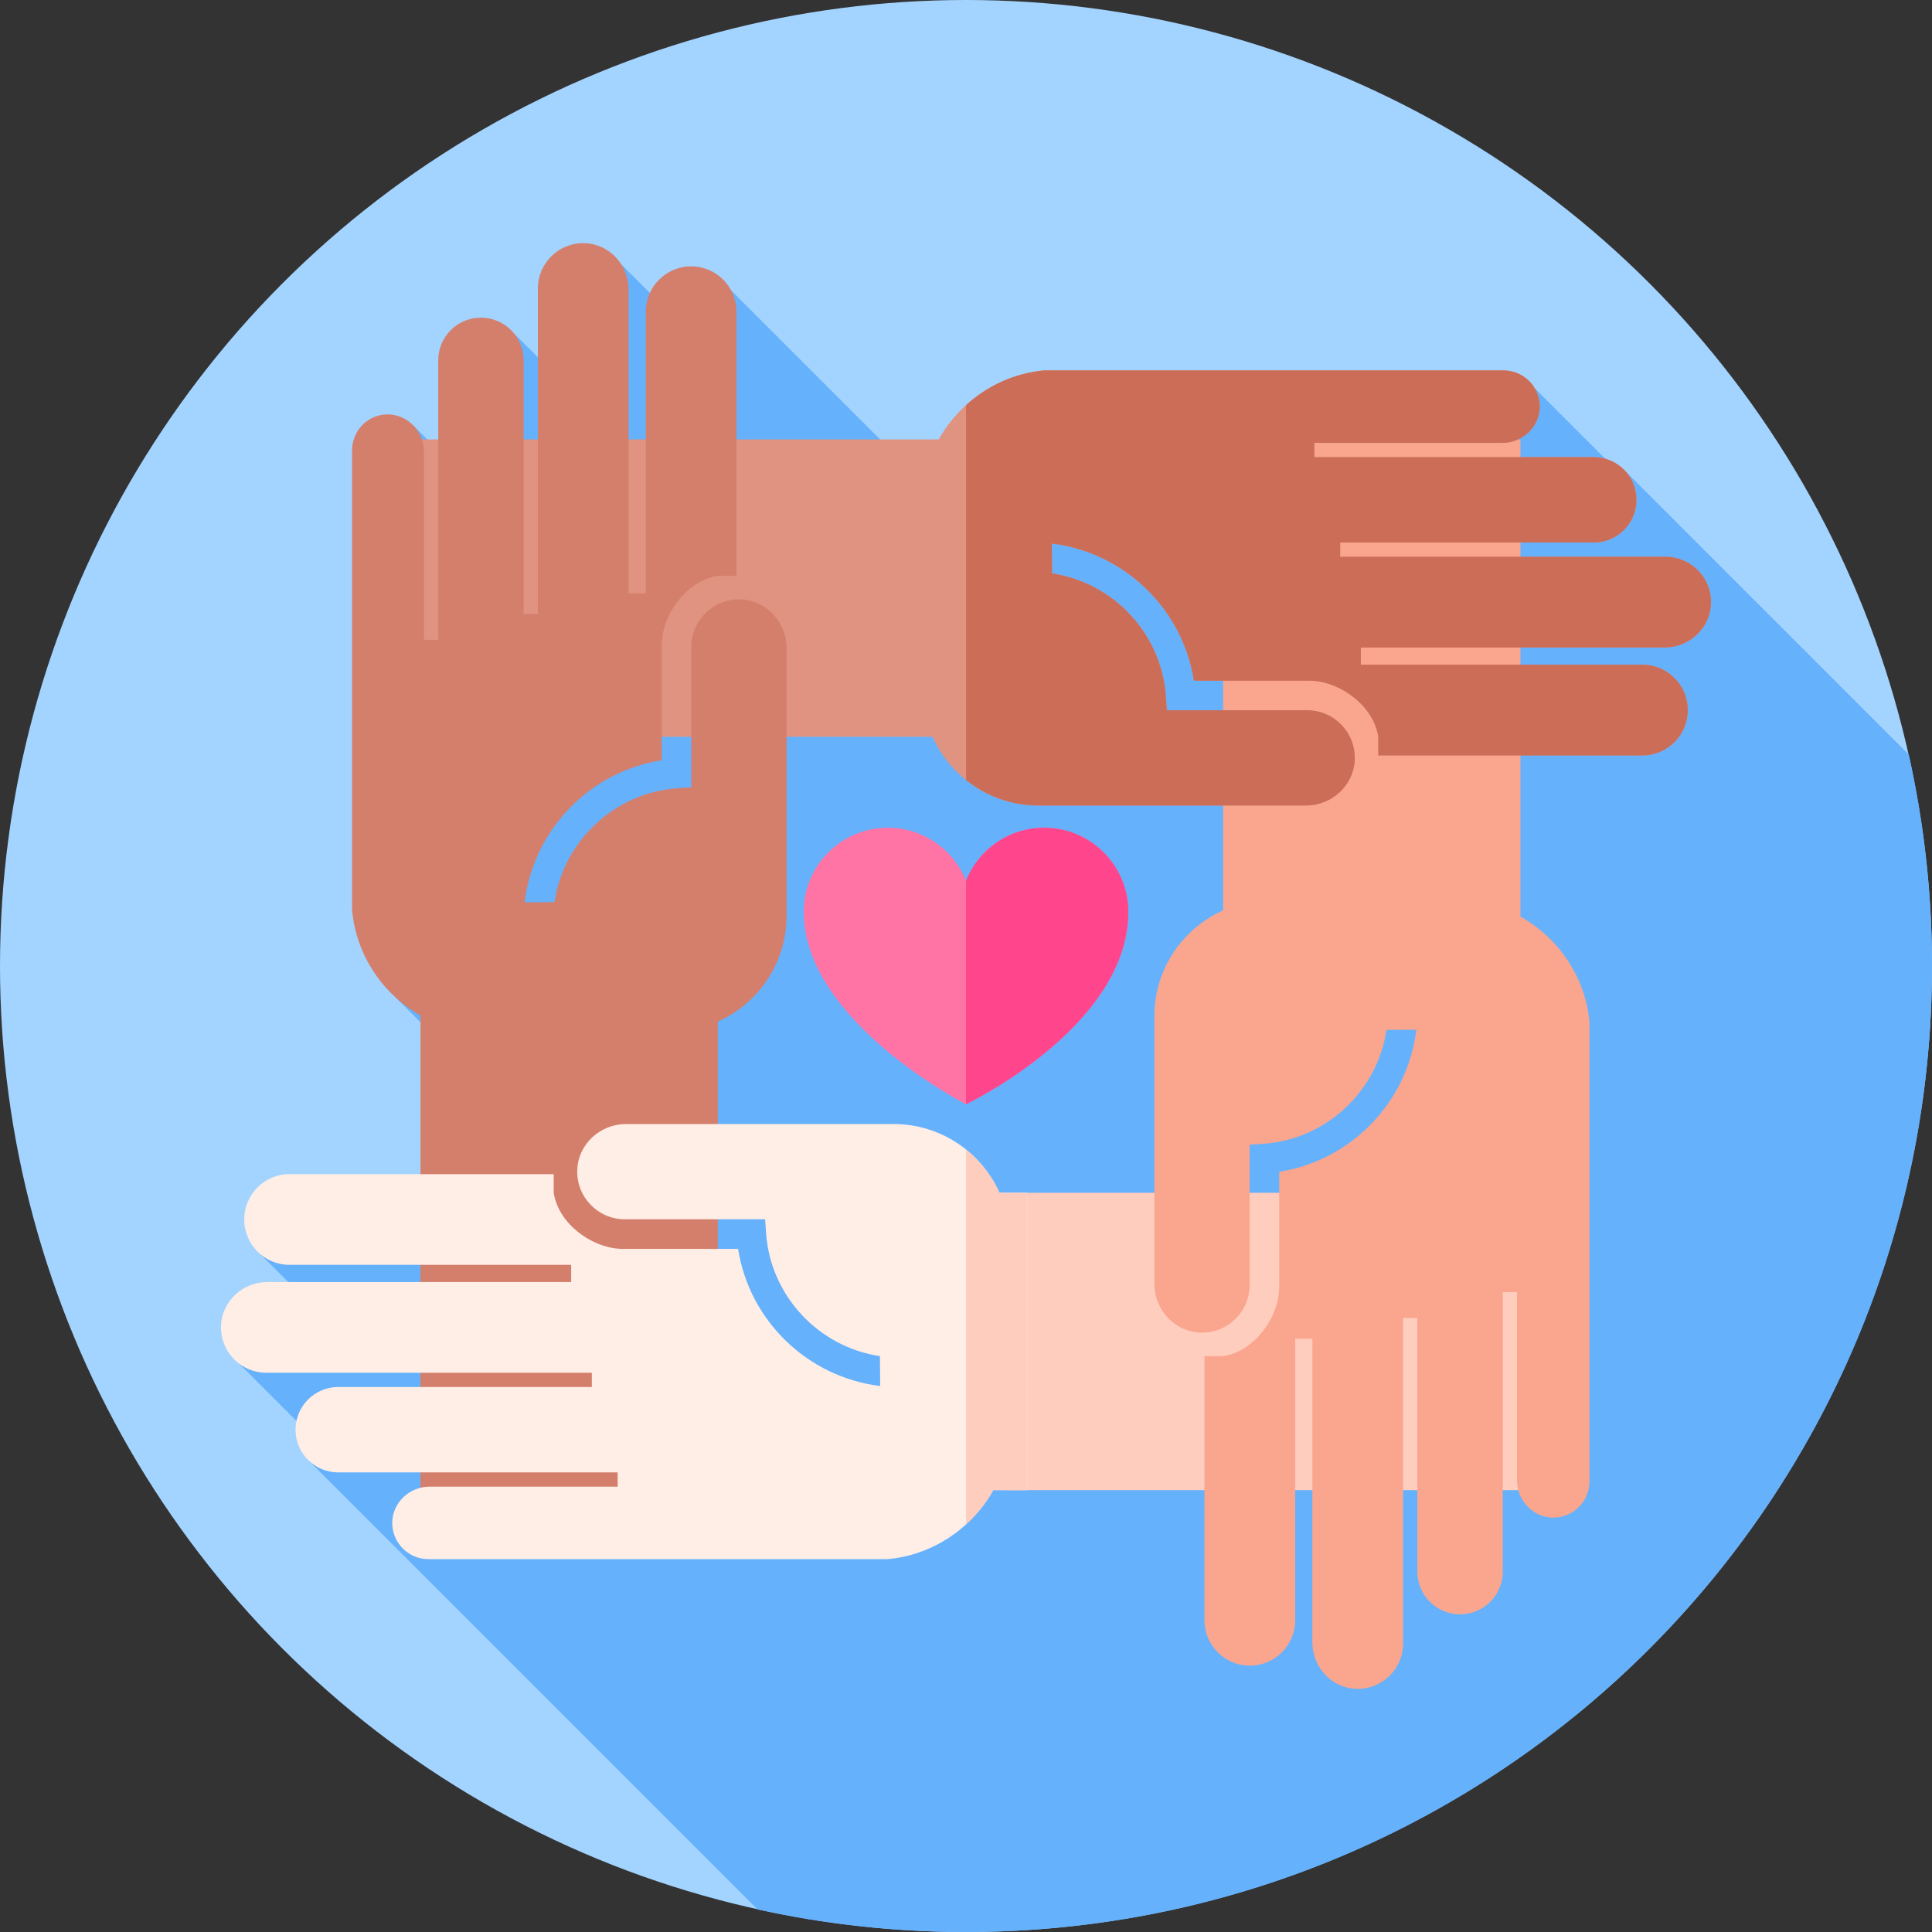 <?xml version="1.0" encoding="UTF-8"?> <svg xmlns="http://www.w3.org/2000/svg" id="Capa_1" height="512" viewBox="0 0 512 512" width="512"><rect x="0" y="0" width="512" height="512" fill="#333333" stroke="none"/><g><g><g><g><g><g><g><g><g><circle cx="256" cy="256" fill="#a3d4ff" r="256"></circle></g></g></g></g></g></g></g></g><path d="m512 256c0-19.249-2.125-38.002-6.152-56.037l-75.741-75.741-1.026 1.026-22.373-22.373-145.488 41.554-67.43-67.429-6.193 16.011-22.961-22.961-5.838 40.911-22.504-22.504-7.701 43.368-18.956-18.956-4.605 151.639 36.614 36.614-.15.15-72.427 31.16 27.571 27.571-33.223 1.406 21.26 21.26-3.168 4.09 119.271 119.27c17.784 3.91 36.262 5.971 55.22 5.971 141.385 0 256-114.615 256-256z" fill="#65b1fc"></path><g><g><path d="m212.992 241.651c0-12.311 9.98-22.29 22.29-22.29 9.4 0 17.441 5.811 20.718 14.043 3.277-8.232 11.318-14.043 20.718-14.043 12.311 0 22.29 9.98 22.29 22.29 0 30.491-43.008 50.988-43.008 50.988s-43.008-21.977-43.008-50.988z" fill="#ff73a5"></path></g></g><g><g><path d="m256 233.404c3.277-8.232 11.318-14.043 20.718-14.043 12.311 0 22.29 9.98 22.29 22.29 0 30.491-43.008 50.988-43.008 50.988z" fill="#ff468c"></path></g></g><g><g><path d="m412.731 355.537c0-13.6-1.665-26.811-4.803-39.44-23.339 0-112.539 0-135.655 0l-5.669 78.804c24.841 0 117.983 0 141.343-.001 3.126-12.606 4.784-25.791 4.784-39.363z" fill="#ffcdbe"></path></g><g><path d="m318.112 353.152c7.178.238 13.053-5.507 13.053-12.612v-37.149c.01-.01.016-.017.026-.028l3.625-.252c16.734-1.163 30.189-13.992 32.618-30.169l7.915-.069c-2.31 19.117-17.2 34.663-36.317 37.649-.009.01-.014.016-.023.026v30.43c0 .304-.008.606-.024.906-.402 7.632-6.683 16.262-14.847 17.511-.021.003-4.94 0-4.94 0v69.997c0 6.638 5.381 12.02 12.019 12.02 6.638 0 12.019-5.381 12.019-12.02v-74.626h4.558v80.492c0 6.517 5.068 12.068 11.581 12.3 6.838.243 12.458-5.228 12.458-12.012v-86.258h3.781v67.208c0 6.249 5.066 11.315 11.315 11.315 6.249 0 11.315-5.066 11.315-11.315v-74.056h3.781v49.888c0 5.382 4.405 9.953 9.786 9.852 5.219-.098 9.419-4.359 9.419-9.601v-121.652c-1.065-12.049-8.249-22.38-18.275-28.02-.008-.005-.014-.014-.014-.023 0 0 0-97.647 0-126.328-12.606-3.125-25.791-4.784-39.363-4.784-13.6 0-26.811 1.665-39.44 4.803v124.674c0 .011-.006.02-.015.024-10.71 4.787-18.196 15.535-18.196 28.004v70.966c0 6.852 5.338 12.682 12.185 12.909z" fill="#faa68e"></path></g><g><path d="m359.021 201.277c.238-7.178-5.507-13.053-12.612-13.053h-37.149c-.01-.01-.017-.016-.027-.026l-.252-3.625c-1.163-16.734-13.992-30.189-30.169-32.618l-.069-7.915c19.117 2.31 34.663 17.2 37.649 36.317.01.009.016.014.026.023h30.43c.304 0 .606.008.906.024 7.632.402 16.262 6.683 17.511 14.847.003.021 0 4.94 0 4.94h69.997c6.638 0 12.02-5.381 12.02-12.019 0-6.638-5.381-12.019-12.02-12.019h-74.626v-4.558h80.492c6.517 0 12.068-5.068 12.3-11.581.243-6.838-5.228-12.458-12.012-12.458h-86.258v-3.781h67.208c6.249 0 11.315-5.066 11.315-11.315 0-6.249-5.066-11.315-11.315-11.315h-74.056v-3.781h49.888c5.382 0 9.953-4.404 9.852-9.786-.098-5.219-4.359-9.419-9.601-9.419h-121.653c-12.049 1.065-22.38 8.249-28.02 18.275-.005.008-.014.014-.023.014 0 0-116.209 0-144.89 0-3.125 12.606-4.783 25.791-4.783 39.363 0 13.6 1.665 26.811 4.803 39.44h143.236c.011 0 .02.006.024.015 4.787 10.71 15.535 18.196 28.004 18.196h70.966c6.851 0 12.68-5.337 12.908-12.185z" fill="#e09380"></path></g><g><path d="m441.128 171.594c6.517 0 12.068-5.068 12.3-11.581.243-6.838-5.228-12.458-12.011-12.458h-86.258v-3.781h67.208c6.249 0 11.315-5.065 11.315-11.314s-5.066-11.315-11.315-11.315h-74.056v-3.781h49.888c5.382 0 9.953-4.404 9.852-9.786-.098-5.219-4.359-9.419-9.601-9.419h-121.654c-7.969.704-15.176 4.096-20.781 9.206v99.356c5.248 4.209 11.895 6.742 19.131 6.742h70.966c6.852 0 12.682-5.337 12.909-12.185.238-7.178-5.507-13.053-12.612-13.053h-37.149c-.01-.01-.017-.016-.028-.025l-.252-3.625c-1.163-16.734-13.992-30.189-30.169-32.619l-.069-7.915c19.117 2.31 34.663 17.2 37.649 36.317.01.008.016.014.026.022h30.43c.304 0 .606.008.906.023 7.632.402 16.262 6.684 17.511 14.848.003.021 0 4.94 0 4.94h69.997c6.638 0 12.02-5.381 12.02-12.019 0-6.638-5.381-12.019-12.02-12.019h-74.626v-4.559z" fill="#cc6d58"></path></g><g><path d="m196.264 158.848c-7.178-.238-13.053 5.507-13.053 12.612v37.149c-.01.01-.016.017-.026.028l-3.625.252c-16.734 1.163-30.189 13.992-32.618 30.169l-7.915.069c2.31-19.117 17.2-34.663 36.317-37.649.009-.01.014-.016.023-.026v-30.43c0-.304.008-.606.024-.906.402-7.632 6.683-16.262 14.847-17.511.021-.003 4.94 0 4.94 0v-69.999c0-6.638-5.381-12.02-12.019-12.02-6.638 0-12.019 5.381-12.019 12.02v74.626h-4.558v-80.491c0-6.517-5.068-12.068-11.581-12.3-6.838-.243-12.458 5.228-12.458 12.012v86.258h-3.781v-67.208c0-6.249-5.066-11.315-11.315-11.315-6.249 0-11.315 5.066-11.315 11.315v74.056h-3.781v-49.888c0-5.382-4.404-9.953-9.786-9.852-5.219.098-9.27 4.359-9.27 9.601v121.653c1.065 12.049 8.099 22.38 18.126 28.02.008.005.014.014.014.023v132.826c12.606 3.125 25.791 4.783 39.363 4.783 13.6 0 26.811-1.665 39.44-4.803 0-28.044 0-131.171 0-131.171 0-.011.006-.02.015-.024 10.71-4.787 18.196-15.535 18.196-28.004v-70.966c0-6.852-5.337-12.682-12.185-12.909z" fill="#d47f6c"></path></g><g><path d="m264.883 316.097c-.011 0-.02-.006-.024-.016-4.787-10.71-15.535-18.196-28.004-18.196h-70.966c-6.852 0-12.682 5.337-12.909 12.186-.239 7.178 5.507 13.053 12.612 13.053h37.149c.01.01.017.016.028.026l.252 3.625c1.163 16.734 13.992 30.188 30.169 32.618l.069 7.915c-19.117-2.31-34.663-17.2-37.649-36.317-.01-.009-.016-.014-.026-.023h-30.43c-.304 0-.606-.008-.906-.024-7.632-.402-16.262-6.683-17.511-14.847-.003-.021 0-4.94 0-4.94h-69.999c-6.638 0-12.02 5.381-12.02 12.02 0 6.638 5.381 12.02 12.02 12.02h74.626v4.559h-80.492c-6.517 0-12.068 5.068-12.3 11.581-.243 6.838 5.228 12.458 12.011 12.458h86.259v3.781h-67.208c-6.249 0-11.315 5.066-11.315 11.315 0 6.249 5.066 11.314 11.315 11.314h74.056v3.781h-49.888c-5.382 0-9.953 4.404-9.852 9.786.098 5.219 4.359 9.419 9.6 9.419h121.654c12.049-1.065 22.38-8.249 28.021-18.275.005-.009.014-.014.023-.014h9.026v-78.804c-4.661-.001-7.391-.001-7.391-.001z" fill="#ffeee5"></path></g><g><path d="m264.883 316.097c-.011 0-.02-.006-.024-.016-2.004-4.483-5.063-8.39-8.845-11.43v99.308c2.858-2.611 5.307-5.66 7.211-9.044.004-.009.013-.014.023-.014h9.026v-78.804c-4.66 0-7.391 0-7.391 0z" fill="#ffcdbe"></path></g></g></g></svg> 